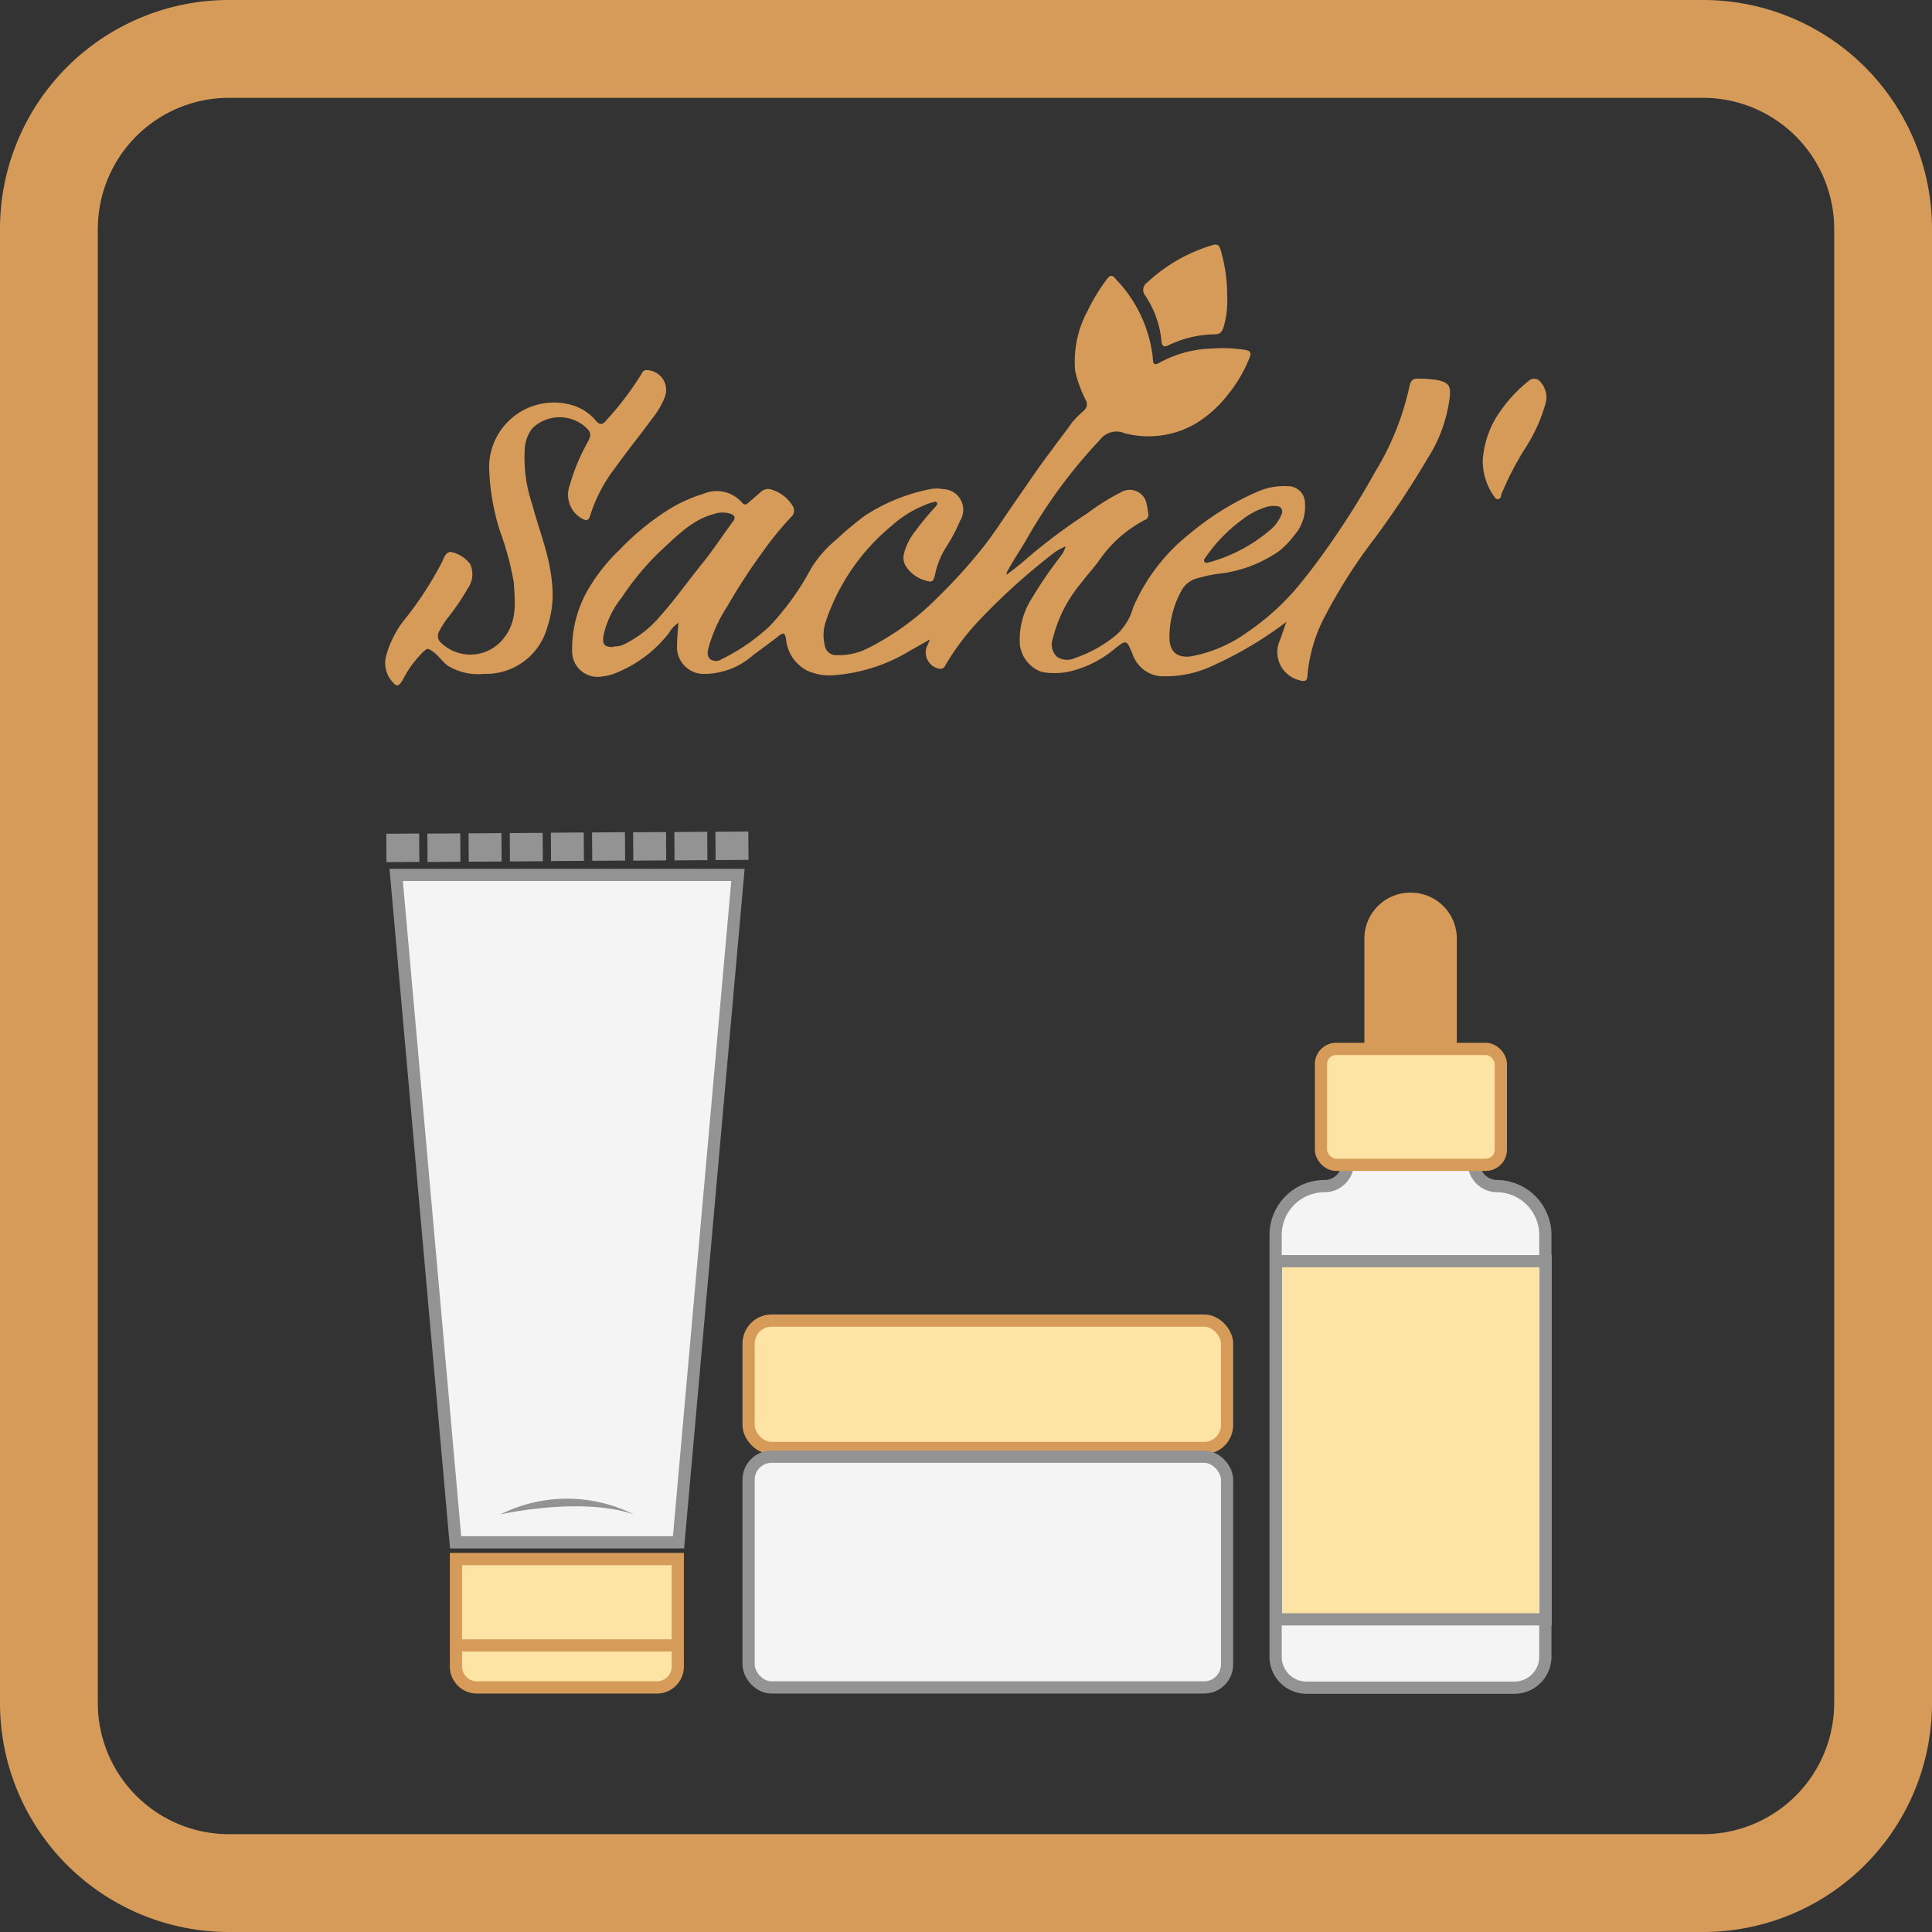 <svg xmlns="http://www.w3.org/2000/svg" viewBox="0 0 158 158"><rect x="0" y="0" width="158" height="158" fill="#333333" stroke="none"/><defs><style>.cls-1{fill:#d69b59;}.cls-2{fill:#f5f4f5;}.cls-2,.cls-4{stroke:#939393;}.cls-2,.cls-3,.cls-4{stroke-miterlimit:10;}.cls-3,.cls-4{fill:#fde4a4;}.cls-3{stroke:#d69b59;}.cls-5{fill:#939393;}</style></defs><g id="_5.7_Косметика_Сашель_Sachel_" data-name="5.7 Косметика Сашель (Sachel)"><path class="cls-1" d="M139.28,8A10.73,10.73,0,0,1,150,18.72V139.28A10.73,10.73,0,0,1,139.28,150H18.72A10.73,10.73,0,0,1,8,139.28V18.72A10.73,10.73,0,0,1,18.72,8H139.28m0-8H18.72A18.72,18.72,0,0,0,0,18.72V139.28A18.72,18.72,0,0,0,18.72,158H139.28A18.72,18.72,0,0,0,158,139.28V18.72A18.72,18.72,0,0,0,139.28,0Z"/><path class="cls-1" d="M105.2,50.86A31.29,31.29,0,0,1,99,54.52a9,9,0,0,1-4.12.78,2.65,2.65,0,0,1-2.25-1.79c-.51-1.2-.49-1.24-1.53-.4a9,9,0,0,1-3.44,1.76,5.73,5.73,0,0,1-2.47.08,2.71,2.71,0,0,1-1.78-2.19,6.25,6.25,0,0,1,1-3.87,34.67,34.67,0,0,1,2.35-3.43,2.34,2.34,0,0,0,.39-.78,5.42,5.42,0,0,0-.89.48,52.74,52.74,0,0,0-6,5.38,20.62,20.62,0,0,0-2.95,3.87.45.45,0,0,1-.42.29,1.36,1.36,0,0,1-1.12-1.76,6.86,6.86,0,0,0,.28-.65l-1.62.92a13.92,13.92,0,0,1-6.13,2A4.45,4.45,0,0,1,66,54.84a3.23,3.23,0,0,1-1.72-2.6c-.08-.44-.18-.55-.56-.26-.71.55-1.44,1.09-2.16,1.62a6,6,0,0,1-3.85,1.51,2.19,2.19,0,0,1-2.34-2.35c0-.59.07-1.18.11-1.83a2.62,2.62,0,0,0-.77.83,10.3,10.3,0,0,1-4.41,3.3,3.68,3.68,0,0,1-1.05.26,2.08,2.08,0,0,1-2.46-2.09A9.67,9.67,0,0,1,48.22,48a15,15,0,0,1,2.51-3.1,21.28,21.28,0,0,1,3.6-3,11.75,11.75,0,0,1,3.16-1.5,2.74,2.74,0,0,1,3.2.71c.17.21.34.17.52,0l1-.87a.88.88,0,0,1,1-.16,3,3,0,0,1,1.61,1.29.69.69,0,0,1-.12.91A26,26,0,0,0,62.47,45a48.21,48.21,0,0,0-3,4.6A11.89,11.89,0,0,0,57.94,53c-.08.33-.14.66.15.91a.81.81,0,0,0,.92,0,16.07,16.07,0,0,0,3.91-2.68,21.86,21.86,0,0,0,3.4-4.72,9.48,9.48,0,0,1,2.08-2.39,28.71,28.71,0,0,1,2.32-1.94A15.07,15.07,0,0,1,76.09,40a2.64,2.64,0,0,1,1,0,1.69,1.69,0,0,1,1.42,2.6,13,13,0,0,1-1.14,2.15,6.77,6.77,0,0,0-.88,2.14c-.17.74-.25.77-.95.54a2.74,2.74,0,0,1-1.37-1,1.32,1.32,0,0,1-.25-1.12,4.77,4.77,0,0,1,.93-1.87,24.69,24.69,0,0,1,1.59-1.93c.1-.11.27-.25.18-.41s-.29,0-.44,0A9.13,9.13,0,0,0,72.92,43a17.22,17.22,0,0,0-5.37,7.78,3.51,3.51,0,0,0-.1,2,.94.94,0,0,0,1,.8A5.23,5.23,0,0,0,71,53a21.69,21.69,0,0,0,5.66-4.12,42.49,42.49,0,0,0,4-4.46c.89-1.18,1.68-2.43,2.53-3.64S85,38.12,86,36.82c.54-.77,1.14-1.49,1.67-2.27a10.06,10.06,0,0,1,1-1,.67.67,0,0,0,.13-.82,10.1,10.1,0,0,1-.87-2.38,8.66,8.66,0,0,1,1-4.9,15.54,15.54,0,0,1,1.57-2.59c.25-.37.46-.43.78,0a11,11,0,0,1,3,6.42c0,.56.16.62.62.34a9.48,9.48,0,0,1,4.25-1.12,11.8,11.8,0,0,1,2.65.11c.45.07.56.23.39.64a11.25,11.25,0,0,1-1.71,2.94,9.6,9.6,0,0,1-2.8,2.51,7.69,7.69,0,0,1-5.71.73,1.68,1.68,0,0,0-2,.52,42.34,42.34,0,0,0-5.93,8c-.52.93-1.14,1.8-1.64,2.74a.53.53,0,0,0-.08.32c.45-.35.91-.69,1.34-1.06a45.73,45.73,0,0,1,5.31-4,18,18,0,0,1,2.7-1.69,1.4,1.4,0,0,1,2.11,1c.06.23.08.46.12.69a.48.48,0,0,1-.33.6,10.39,10.39,0,0,0-3.77,3.41c-.44.58-.93,1.11-1.36,1.69a11.23,11.23,0,0,0-2.34,4.58,1.37,1.37,0,0,0,.35,1.49,1.52,1.52,0,0,0,1.45.1,10.54,10.54,0,0,0,3.51-2,4.78,4.78,0,0,0,1.27-2.17,15.51,15.51,0,0,1,4.61-6,22.74,22.74,0,0,1,5.48-3.41,5.39,5.39,0,0,1,2.53-.48,1.38,1.38,0,0,1,1.42,1.41,3.51,3.51,0,0,1-.87,2.6,7.1,7.1,0,0,1-1.26,1.31A10.79,10.79,0,0,1,100,46.88a11.45,11.45,0,0,0-2,.39,2.06,2.06,0,0,0-1.36,1,7.9,7.9,0,0,0-1,4.06c.09,1.07.74,1.5,1.8,1.34a11.36,11.36,0,0,0,4.61-2,20,20,0,0,0,4.12-3.74c1.22-1.47,2.32-3,3.4-4.61s2-3.13,2.9-4.75a22.43,22.43,0,0,0,2.79-6.95c.1-.52.3-.7.83-.65a8.68,8.68,0,0,1,1.61.14c.78.21.94.48.87,1.3a11.91,11.91,0,0,1-1.77,5A75.29,75.29,0,0,1,112.44,44a42.88,42.88,0,0,0-4,6.24,12.58,12.58,0,0,0-1.51,4.94c0,.52-.23.61-.73.43a2.36,2.36,0,0,1-1.53-3.25C104.85,51.9,105,51.41,105.2,50.86Zm-55,2a1.67,1.67,0,0,0,.8-.15,9.11,9.11,0,0,0,3-2.33c1.21-1.36,2.26-2.85,3.41-4.27.9-1.11,1.69-2.33,2.55-3.49.22-.29.11-.47-.18-.59a2.17,2.17,0,0,0-1.38,0c-1.78.47-3,1.76-4.29,2.94a22.13,22.13,0,0,0-3.26,3.89A7.49,7.49,0,0,0,49.35,52C49.26,52.72,49.41,52.92,50.19,52.91Zm54.66-11a.43.43,0,0,0-.38-.46,2.17,2.17,0,0,0-1,.09,6,6,0,0,0-1.88,1,12.65,12.65,0,0,0-2.94,3c-.09.13-.29.3-.14.47s.3,0,.46,0a13,13,0,0,0,5-2.71A3.21,3.21,0,0,0,104.85,41.94Z"/><path class="cls-1" d="M45.19,48.31a8.38,8.38,0,0,1-.42,2.94,5.19,5.19,0,0,1-5.19,3.86,4.77,4.77,0,0,1-2.95-.66c-.45-.34-.75-.82-1.21-1.15s-.49-.27-.8,0a9,9,0,0,0-1.71,2.35c-.33.51-.48.54-.86.06a2.28,2.28,0,0,1-.49-2,8.29,8.29,0,0,1,1.71-3.27A28.74,28.74,0,0,0,36.13,46c.18-.34.26-.8.72-.87a2.65,2.65,0,0,1,1.6,1,2,2,0,0,1-.2,2,19,19,0,0,1-1.61,2.37,7,7,0,0,0-.7,1.09.75.75,0,0,0,.15,1,3.46,3.46,0,0,0,5.11-.4c1.13-1.41.91-3,.82-4.54a23.4,23.4,0,0,0-1.1-4.12A18.79,18.79,0,0,1,40,38.2a5.3,5.3,0,0,1,7-5,4.05,4.05,0,0,1,1.72,1.19c.31.36.53.39.85,0a25.72,25.72,0,0,0,2.93-3.87.37.37,0,0,1,.38-.25,1.62,1.62,0,0,1,1.51,2.14,6.23,6.23,0,0,1-1,1.75c-1,1.37-2.09,2.71-3.09,4.11a12.57,12.57,0,0,0-2,3.78c-.16.56-.31.6-.81.3a2.24,2.24,0,0,1-.88-2.71,15.55,15.55,0,0,1,1.38-3.35c.43-.77.39-.94-.28-1.51a3.21,3.21,0,0,0-4.16.23,3,3,0,0,0-.64,1.8,11.84,11.84,0,0,0,.61,4.42c.46,1.76,1.14,3.46,1.46,5.26A13.4,13.4,0,0,1,45.19,48.31Z"/><path class="cls-1" d="M100.36,24.24a7.57,7.57,0,0,1-.3,2.53c-.11.36-.29.57-.68.57a9,9,0,0,0-3.81.89c-.33.17-.54.13-.58-.3a8.05,8.05,0,0,0-1.32-3.74.73.73,0,0,1,.14-1.08,13.42,13.42,0,0,1,5.34-3.06c.39-.13.57,0,.67.37A13.16,13.16,0,0,1,100.36,24.24Z"/><path class="cls-1" d="M121.26,37.66a7.78,7.78,0,0,1,1.53-4.16A11.21,11.21,0,0,1,125,31.17a.64.64,0,0,1,1,.09,1.86,1.86,0,0,1,.4,1.72,13.5,13.5,0,0,1-1.79,3.87,25.42,25.42,0,0,0-1.84,3.6c0,.15-.06.35-.26.37s-.27-.16-.36-.28A5,5,0,0,1,121.26,37.66Z"/><path class="cls-2" d="M122.44,97h0a1.91,1.91,0,0,1-1.91-1.91V90.68h-10.3V95.1A1.91,1.91,0,0,1,108.32,97h0a4,4,0,0,0-4,4v34.49a2.53,2.53,0,0,0,2.53,2.53h17a2.53,2.53,0,0,0,2.53-2.53V101A4,4,0,0,0,122.44,97Z"/><rect class="cls-3" x="108.03" y="85.78" width="14.71" height="9.48" rx="1.24"/><path class="cls-1" d="M115.38,73h0a3.76,3.76,0,0,1,3.76,3.76V85.5a.28.28,0,0,1-.28.28h-7a.28.28,0,0,1-.28-.28V76.76A3.76,3.76,0,0,1,115.38,73Z"/><rect class="cls-4" x="104.35" y="103.14" width="22.05" height="29.29"/><path class="cls-3" d="M37.32,127.5H55.43a0,0,0,0,1,0,0v8.78A1.71,1.71,0,0,1,53.72,138H39a1.71,1.71,0,0,1-1.71-1.71V127.5A0,0,0,0,1,37.32,127.5Z"/><polygon class="cls-2" points="37.26 126.13 32.4 71.55 60.35 71.55 55.49 126.13 37.26 126.13"/><rect class="cls-5" x="31.6" y="68.18" width="2.69" height="2.32" transform="translate(-0.45 0.21) rotate(-0.37)"/><rect class="cls-5" x="34.96" y="68.16" width="2.69" height="2.32" transform="translate(-0.45 0.24) rotate(-0.37)"/><rect class="cls-5" x="38.33" y="68.14" width="2.69" height="2.32" transform="translate(-0.45 0.26) rotate(-0.37)"/><rect class="cls-5" x="41.7" y="68.12" width="2.69" height="2.32" transform="translate(-0.45 0.28) rotate(-0.37)"/><rect class="cls-5" x="45.06" y="68.09" width="2.69" height="2.32" transform="translate(-0.45 0.3) rotate(-0.37)"/><rect class="cls-5" x="48.43" y="68.07" width="2.69" height="2.32" transform="translate(-0.45 0.32) rotate(-0.37)"/><rect class="cls-5" x="51.79" y="68.05" width="2.69" height="2.32" transform="translate(-0.45 0.35) rotate(-0.37)"/><rect class="cls-5" x="55.16" y="68.03" width="2.69" height="2.32" transform="translate(-0.45 0.37) rotate(-0.37)"/><rect class="cls-5" x="58.52" y="68.01" width="2.69" height="2.32" transform="translate(-0.45 0.39) rotate(-0.37)"/><line class="cls-3" x1="37.26" y1="134.56" x2="55.49" y2="134.56"/><path class="cls-5" d="M40.92,123.85s6.58-1.49,10.91,0A12.21,12.21,0,0,0,40.92,123.85Z"/><rect class="cls-3" x="61.22" y="108" width="39.13" height="10.42" rx="1.88"/><rect class="cls-2" x="61.22" y="119.13" width="39.13" height="18.87" rx="1.88"/></g></svg>